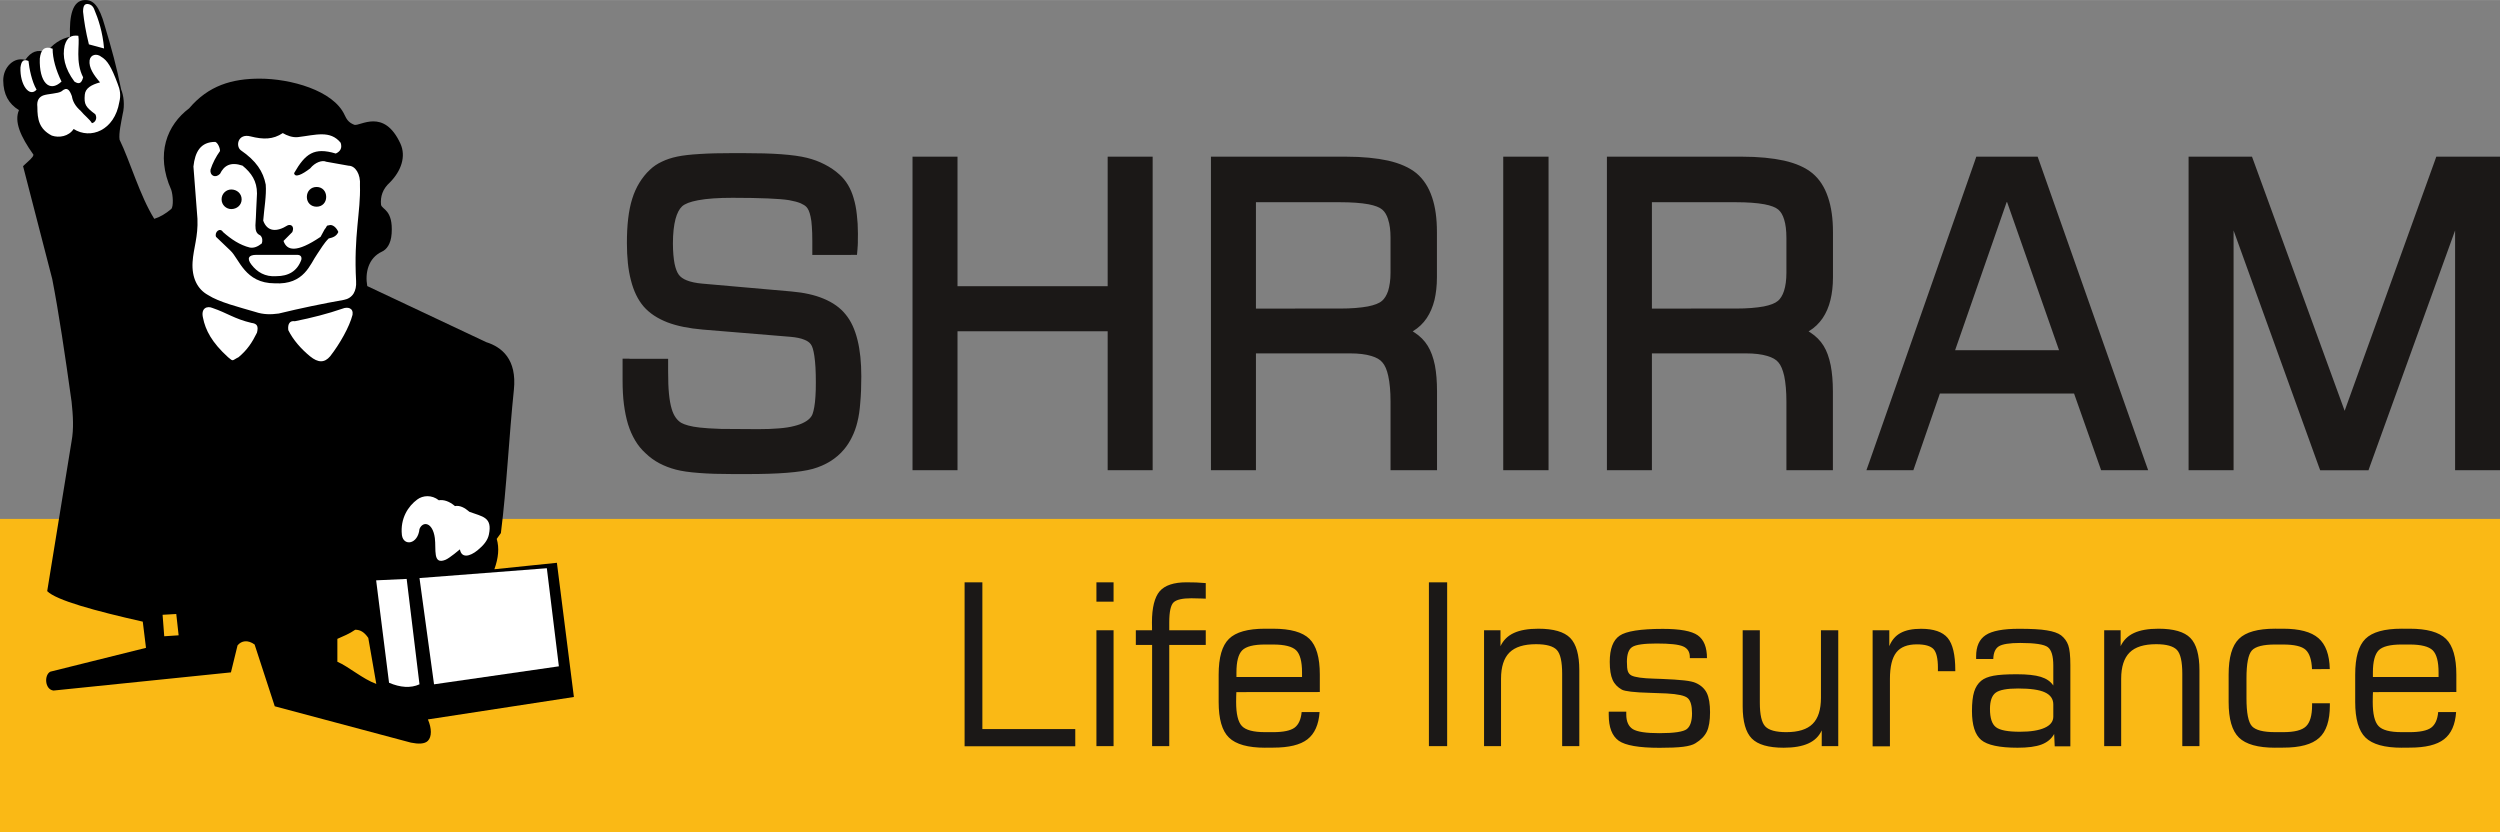 <?xml version="1.0" encoding="UTF-8"?>
<!DOCTYPE svg PUBLIC "-//W3C//DTD SVG 1.1//EN" "http://www.w3.org/Graphics/SVG/1.1/DTD/svg11.dtd">
<!-- Creator: CorelDRAW -->
<svg xmlns="http://www.w3.org/2000/svg" xml:space="preserve" width="8.1in" height="2.697in" version="1.1" style="shape-rendering:geometricPrecision; text-rendering:geometricPrecision; image-rendering:optimizeQuality; fill-rule:evenodd; clip-rule:evenodd"
viewBox="0 0 8100.22 2696.72"
 xmlns:xlink="http://www.w3.org/1999/xlink"
 xmlns:xodm="http://www.corel.com/coreldraw/odm/2003">
 <rect x="0" y="0" width="8100.22" height="2696.72" fill="#808080" stroke="none"/>
 <defs>
  <style type="text/css">
   <![CDATA[
    .fil2 {fill:black}
    .fil1 {fill:#1B1817}
    .fil0 {fill:#FAB915}
    .fil3 {fill:white}
   ]]>
  </style>
 </defs>
 <g id="Layer_x0020_1">
  <g id="_2391570189600">
   <rect class="fil0" x="-0.01" y="1681.11" width="8100.22" height="1015.61"/>
   <g>
    <path class="fil1" d="M6057.76 1494.04l340.49 -971.54 5.11 -15.04 198.78 0.02 5.35 15.04 342.28 971.54 10.44 29.3 -152.41 -0.02 -5.1 -14.53 -82.57 -233.95 -434.77 0 -80.8 233.71 -5.1 14.78 -152.14 0 10.44 -29.3zm277.03 -359.6l336.67 0 -168.2 -479.64 -1.54 -0.02 -166.93 479.66zm-1128.25 366.73l0 -993.69 437.83 0c53.27,0 98.64,4.58 136.09,12.73 39.24,8.92 69.84,22.68 92.01,41.03 22.67,18.86 39.51,44.85 50.46,77.73 10.71,31.35 16.05,68.82 16.05,112.64l0 146.8c0,27.01 -2.81,51.47 -8.15,73.4 -5.35,22.42 -14.02,42.05 -25.24,58.87 -11.73,17.07 -26.26,31.09 -43.83,41.81l-1.79 1.02c1.79,1.02 3.81,2.54 5.61,3.57 18.09,11.73 32.62,26.26 43.08,43.33 10.44,16.82 17.84,37.97 22.94,62.96 4.59,23.96 7.13,51.99 7.13,84.36l0 255.63 -150.6 -0.02 0 -222.49c0,-33.38 -2.54,-60.92 -7.13,-82.82 -4.59,-20.13 -10.71,-34.66 -18.86,-44.1 -7.4,-9.17 -19.63,-15.8 -35.68,-20.65 -18.61,-5.61 -41.53,-8.42 -69.83,-8.42l-304.31 0.02 0 378.46 -145.77 0 0 -22.18zm417.45 -846.12l-271.68 0 0 344.58 271.68 -0.02c36.95,0 67.29,-2.54 90.74,-6.88 21.65,-4.33 36.7,-10.19 45.62,-17.84l0.25 0c8.42,-7.4 15.04,-18.09 19.63,-32.12 5.11,-15.79 7.9,-35.43 7.9,-58.87l0 -113.41c0,-24.22 -2.54,-44.1 -7.4,-59.64l0 0.02c-4.33,-14.28 -10.71,-24.97 -18.86,-31.87 -8.67,-7.4 -23.7,-13.26 -45.37,-17.34 -23.7,-4.31 -54.79,-6.61 -92.51,-6.61l0 0zm-753.36 846.12l0 -993.69 146.8 0 0 1015.86 -146.8 0 0 -22.18zm-947.07 0l0 -993.69 437.86 0c53.27,0 98.64,4.58 136.09,12.73 38.99,8.92 69.59,22.68 92.01,41.03 22.42,18.86 39.51,44.85 50.46,77.73 10.71,31.35 15.79,68.82 15.79,112.64l0 146.8c0,27.01 -2.81,51.47 -7.9,73.4 -5.61,22.42 -14.02,42.05 -25.24,58.87 -11.46,17.07 -26.26,31.09 -43.83,41.81l-1.52 1.02c1.79,1.02 3.81,2.54 5.61,3.57 18.36,11.73 32.62,26.26 43.08,43.33 10.44,16.82 18.09,37.97 23.2,62.96 4.58,23.96 6.88,51.99 6.88,84.36l0 255.63 -150.63 -0.02 0 -222.49c0,-33.38 -2.54,-60.92 -7.4,-82.82 -4.33,-20.13 -10.71,-34.66 -19.11,-44.1 -7.4,-9.17 -19.36,-15.8 -35.43,-20.65 -18.36,-5.61 -41.28,-8.42 -69.83,-8.42l-304.29 0.02 0 378.46 -145.78 0 0 -22.18zm417.46 -846.12l-271.68 0 0 344.58 271.68 -0.02c37.2,0 67.29,-2.54 90.99,-6.88 21.4,-4.33 36.7,-10.19 45.37,-17.84l0.25 0c8.42,-7.4 15.05,-18.09 19.88,-32.12 4.84,-15.79 7.9,-35.43 7.9,-58.87l0 -113.41c0,-24.22 -2.54,-44.1 -7.9,-59.64l0.25 0.02c-4.59,-14.28 -10.71,-24.72 -19.11,-31.87 -8.67,-7.4 -23.45,-13.26 -44.85,-17.34 -23.72,-4.31 -54.81,-6.61 -92.78,-6.61l0 0zm-1384.4 846.12l0 -993.69 145.79 0 0 419.74 486.52 0 0 -419.74 145.78 0 0 1015.86 -145.78 0 0 -450.07 -486.52 0 0 450.09 -145.79 -0.02 0 -22.18zm-916.98 -338.7l125.13 0 0 40.51c0,28.8 0.77,53.27 2.81,73.4 2.04,19.63 4.83,35.43 8.67,48.16 3.31,11.46 7.9,21.15 13.26,28.55 5.11,7.13 10.96,12.74 17.84,16.82l0 0c5.61,3.06 13.26,6.13 22.94,8.67 10.44,2.81 22.94,5.11 37.47,6.63 15.05,1.79 37.97,3.31 69.06,4.33 29.82,0.5 69.58,0.77 119.52,0.77 25.74,0 48.43,-0.77 68.05,-2.54 19.36,-1.52 35.68,-4.08 48.93,-7.65 12.48,-3.06 23.45,-6.88 32.62,-11.98 8.42,-4.33 15.29,-9.69 20.38,-15.8l0 -0.25c2.3,-2.3 4.59,-5.86 6.38,-10.71 2.04,-5.86 4.08,-13.26 5.61,-22.68 1.79,-9.69 3.06,-21.15 3.81,-34.4 1.02,-13 1.27,-28.8 1.27,-46.39 0,-34.91 -1.52,-63.21 -4.83,-84.86 -2.81,-19.11 -6.63,-31.6 -11.46,-37.72 -4.33,-6.13 -11.46,-11.21 -21.65,-15.05 -11.21,-4.58 -26.26,-7.65 -44.6,-9.17l-284.18 -23.44c-44.6,-3.81 -82.57,-11.46 -113.67,-23.2 -32.88,-12.74 -58.62,-29.82 -77.48,-51.47 -18.61,-21.66 -32.37,-49.96 -41.29,-85.14 -8.92,-33.88 -13,-74.17 -13,-120.54 0,-29.05 1.27,-55.31 4.09,-79.01 2.81,-23.97 7.13,-45.37 13,-63.98 5.85,-18.86 13.5,-36.2 23.19,-52 9.69,-15.79 20.9,-30.07 34.66,-42.83l0 0c10.71,-10.19 23.7,-19.11 38.74,-25.99 14.78,-7.13 31.1,-12.48 49.44,-16.32 18.09,-3.81 42.06,-6.63 72.9,-8.42 30.59,-2.04 67.02,-2.81 108.83,-2.81l32.87 0.04c47.41,0 88.18,1.02 122.33,3.56 34.41,2.54 61.94,6.38 82.57,11.46 20.9,5.11 40.27,12.23 57.85,21.4 18.09,9.17 34.16,20.13 48.44,33.14 10.71,9.42 19.63,20.65 27.53,33.64 7.65,12.74 13.76,27.28 18.36,43.33l0 0.25c4.83,15.55 8.15,33.14 10.19,52.25 2.3,18.86 3.57,39.76 3.57,61.67 0,2.3 0,11.46 -0.25,19.11l0 9.94c0,6.37 -0.5,12.48 -1.02,18.09l0 1.52 -1.79 20.38 -144.76 0.04 0 -46.39c0,-17.34 -0.5,-32.62 -1.52,-45.62 -0.77,-13 -2.04,-23.2 -4.09,-31.87 -1.52,-7.9 -3.81,-14.52 -6.13,-20.13 -2.29,-4.84 -4.59,-8.67 -7.4,-11.46 -4.08,-4.33 -10.44,-8.15 -18.86,-11.98 -9.94,-4.08 -22.17,-7.13 -37.2,-9.94 -15.8,-2.54 -38.22,-4.33 -68.56,-5.61 -29.82,-1.27 -68.05,-2.04 -114.43,-2.04 -46.39,0 -83.59,2.54 -111.89,7.9 -25.74,4.83 -42.83,11.46 -52,19.88 -9.17,8.67 -16.05,22.17 -21.15,40.78 -5.35,20.39 -8.42,46.89 -8.42,79.01 0,26.51 2.04,48.68 5.35,66 3.31,15.8 7.9,27.78 13.76,35.68 5.35,7.4 14.03,13.5 25.49,18.09 13.26,5.36 30.07,8.92 50.73,10.71l289.51 25.49 0.02 0.02c40.26,3.56 74.67,11.21 103.22,23.2 30.07,12.48 54.04,29.3 71.36,50.97 17.59,21.15 30.32,48.93 38.74,83.34 8.15,32.61 12.23,71.88 12.23,116.98 0,32.37 -1.02,60.4 -3.31,85.13 -1.8,24.72 -4.84,45.87 -9.42,63.21l0 0.25c-4.09,17.07 -9.94,33.39 -17.34,48.16 -7.13,15.05 -15.79,28.28 -25.99,40.51 -12.48,15.05 -27.53,27.78 -44.6,38.49 -17.07,10.44 -35.68,18.61 -56.33,24.47 -20.38,5.61 -48.68,9.94 -84.36,12.73 -35.18,2.81 -77.99,4.09 -128.19,4.09l-45.87 0c-42.83,0 -79.53,-1.02 -110.35,-3.57 -31.35,-2.29 -56.33,-5.85 -75.44,-10.96 -19.36,-5.11 -37.2,-11.98 -53.52,-20.65 -16.32,-8.67 -30.85,-19.36 -43.83,-31.87 -13.26,-11.98 -24.72,-25.74 -34.16,-41.8 -9.42,-15.8 -17.07,-33.14 -23.2,-52.75 -5.85,-19.36 -10.19,-40.78 -13.25,-64.48 -3.06,-23.7 -4.33,-49.7 -4.33,-77.99l0 -69.84 22.42 0 0 0.52zm5051.57 338.7l0 -993.69 205.42 0 5.36 14.52 294.87 808.92 291.81 -808.92 5.11 -14.52 206.44 0 0 1015.86 -145.53 0 0 -776.8 -275.51 762.55 -5.11 14.52 -156.47 0 -5.35 -14.52 -275.26 -762.55 0 776.82 -145.78 -0.02 0 -22.18z"/>
   </g>
   <g>
    <path class="fil1" d="M7782.16 2422.5c-56.06,0 -95.32,-10.96 -117.75,-32.88 -22.17,-21.65 -33.38,-60.14 -33.38,-115.21l0 -88.95c0,-55.31 10.96,-93.78 33.14,-115.71 22.17,-21.92 61.17,-32.88 117.23,-32.88l25.99 0.02c56.06,0 95.32,10.96 117.75,32.88 22.42,21.92 33.64,60.4 33.64,115.71l0 56.58 -270.15 0.25c-0.25,3.81 -0.25,8.15 -0.5,12.48 -0.25,4.58 -0.25,10.96 -0.25,19.36 0,38.74 6.13,64.73 18.61,77.98 12.23,13.26 37.2,19.89 74.67,19.89l25.99 0.02c33.39,0 56.83,-4.83 70.09,-14.52 13,-9.69 20.65,-26.51 22.67,-50.46l58.12 -0.02c-2.81,40.78 -15.8,70.08 -39.24,88.17 -23.2,18.09 -60.15,27.01 -110.87,27.01l-25.74 0.02 0 0.25zm-93.55 -229.12l212.57 0 0 -14.78c0,-35.18 -6.38,-59.12 -18.86,-71.61 -12.73,-12.48 -37.72,-18.86 -74.92,-18.86l-26.01 -0.02c-37.2,0 -61.94,6.37 -74.42,18.86 -12.23,12.74 -18.61,36.45 -18.61,71.61l0 14.79 0.25 0zm-316.53 229.12c-56.33,0 -95.32,-10.96 -117.75,-32.88 -22.42,-21.92 -33.38,-60.14 -33.38,-115.21l0 -88.95c0,-55.31 10.96,-93.78 33.38,-115.71 22.18,-21.92 61.17,-32.88 116.98,-32.88l25.99 0.02c53.01,0 91.24,10.19 114.68,30.59 23.45,20.38 35.68,53.77 36.7,100.16l-57.6 0.25c-1.27,-30.32 -8.15,-51.22 -20.65,-62.69 -12.48,-11.46 -36.95,-17.07 -72.9,-17.07l-25.97 -0.02c-38.22,0 -63.46,6.37 -75.19,19.11 -11.73,13 -17.59,43.08 -17.59,90.47l0 64.23c0,47.66 5.86,77.99 17.84,90.99 11.98,12.74 36.95,19.11 74.92,19.11l26.03 0.02c36.45,0 61.17,-6.13 74.17,-18.86 13,-12.48 19.63,-35.43 19.63,-68.3l0 -6.37 57.58 -0.02 0 7.13c0,48.94 -11.46,84.11 -34.66,105 -23.2,21.15 -61.94,31.59 -115.96,31.59l-26.26 0.04 0 0.25zm-554.33 -5.1l0 -375.4 53.27 0 0 51.47c9.17,-19.36 23.44,-33.64 43.58,-42.83 19.88,-9.17 46.39,-13.76 79.01,-13.76 49.18,0 83.59,9.94 103.22,29.82 19.63,19.88 29.57,54.79 29.57,104.74l0 245.94 -55.56 0 0 -234.22c0,-39.24 -5.61,-64.98 -17.34,-77.49 -11.73,-12.23 -33.89,-18.61 -67.29,-18.61 -39.24,0 -68.05,8.92 -86.14,27.01 -18.09,18.09 -27.28,46.39 -27.28,85.13l0 218.16 -55.04 0.02zm-162.07 -39.49c-8.67,15.8 -22.18,27.01 -40.79,34.16 -18.86,7.13 -44.6,10.44 -77.73,10.44 -58.62,0 -98.12,-8.42 -118,-25.24 -19.88,-16.82 -29.82,-47.91 -29.82,-93.53 0,-26.51 2.29,-47.14 6.88,-62.19 4.58,-15.05 12.23,-27.01 22.94,-35.93 9.17,-7.65 22.42,-13 39.76,-16.32 17.59,-3.31 42.55,-4.83 75.44,-4.83 33.88,0 59.89,2.81 77.98,8.42 18.09,5.61 31.6,14.78 40.51,28.03l0 -64.73c0,-30.59 -5.85,-50.46 -17.84,-59.64 -11.98,-8.92 -41.81,-13.5 -89.45,-13.5 -34.66,0 -57.85,3.81 -69.32,10.96 -11.21,7.13 -17.34,20.9 -17.84,41.03l-55.58 -0.02 0 -8.67c0,-32.11 10.19,-55.06 31.09,-68.81 20.9,-13.76 56.58,-20.39 107.56,-20.39 39.76,0 69.84,1.52 90.47,5.11 20.65,3.31 36.2,8.67 46.12,16.05 10.96,8.67 18.61,19.11 23.2,31.87 4.58,12.74 6.88,34.16 6.88,64.98l0 262.76 -50.71 0.02 -1.77 -40.01zm-2.81 -56.08l0 -39.51c0,-17.84 -9.17,-30.85 -27.28,-39.24 -18.09,-8.42 -47.14,-12.48 -86.65,-12.48 -36.45,0 -60.66,4.58 -72.9,13.76 -12.23,9.17 -18.36,26.76 -18.36,52.49 0,29.57 6.38,49.18 19.36,59.12 13,9.94 38.74,14.78 77.73,14.78 34.91,0 61.42,-4.33 80.03,-12.74 18.9,-8.4 28.07,-20.63 28.07,-36.18l0 0zm-585.4 95.58l0 -375.4 54.02 0 0 51.47c7.9,-19.63 20.13,-33.89 36.7,-42.83 16.82,-9.17 38.74,-13.51 66.27,-13.51 41.04,0 69.59,9.94 86.14,29.57 16.57,19.88 24.72,54.79 24.72,104.99l0 2.81 -56.31 0 0 -11.21c0,-29.82 -4.83,-50.21 -14.28,-60.4 -9.69,-10.19 -27.53,-15.3 -53.77,-15.3 -30.84,0 -53.02,8.67 -66.77,26.26 -13.76,17.59 -20.65,46.12 -20.65,85.88l0 218.16 -56.06 0 0 -0.52zm-111.37 -375.4l0 375.42 -53.54 -0.02 0 -50.97c-8.92,19.11 -23.2,33.13 -43.58,42.31 -20.13,9.17 -46.89,13.76 -79.78,13.76 -49.18,0 -83.59,-9.94 -103.22,-29.83 -19.63,-19.88 -29.57,-54.79 -29.57,-104.24l0 -246.46 55.58 0.04 0 234.47c0,38.99 5.85,64.73 17.59,76.96 11.46,12.24 34.41,18.61 68.05,18.61 38.99,0 67.55,-8.92 85.38,-26.76 18.09,-17.84 27.01,-46.12 27.01,-84.86l0 -218.41 56.08 -0.02zm-743.19 263.78l56.33 0 0 8.67c0,22.94 7.13,38.99 21.4,47.91 14.28,8.67 42.83,13 85.89,13 48.16,0 77.98,-4.59 88.95,-13.26 11.21,-8.92 16.82,-25.74 16.82,-50.97 0,-24.46 -4.59,-41.03 -13.76,-49.18 -9.17,-8.42 -32.12,-13.25 -68.56,-15.29 -13.76,-0.77 -31.87,-1.27 -55.06,-2.04 -50.2,-1.27 -80.28,-5.11 -89.71,-10.19 -14.28,-7.9 -24.47,-18.61 -30.33,-32.12 -6.13,-13.5 -9.17,-32.88 -9.17,-58.35 0,-41.53 10.71,-69.84 31.87,-84.36 21.15,-14.78 67.79,-22.17 139.92,-22.17 55.81,0 93.53,6.88 113.41,20.9 19.88,14.03 29.82,38.74 29.82,73.9l-55.56 0 0 -3.57c0,-16.57 -7.13,-28.03 -21.65,-34.4 -14.53,-6.38 -43.08,-9.42 -85.88,-9.42 -41.54,0 -67.79,3.81 -79.26,11.46 -11.46,7.4 -17.07,23.45 -17.07,47.66 0,14.78 1.02,24.97 3.07,30.84 2.29,6.13 5.85,10.44 11.46,13.51 11.21,5.85 35.93,9.42 74.17,10.44 9.69,0.25 17.34,0.5 22.68,0.77 31.34,1.27 56.06,2.81 73.9,4.83 18.09,2.04 30.59,4.83 38.22,8.42 16.57,7.4 28.55,18.61 35.43,32.62 6.88,14.28 10.44,34.91 10.44,62.19 0,27.53 -3.56,48.68 -10.44,62.69 -6.88,14.28 -19.11,27.01 -37.2,37.97 -8.15,5.11 -21.4,8.92 -39.51,11.21 -18.36,2.3 -43.83,3.31 -76.46,3.31 -66.52,0 -110.6,-7.65 -132.28,-22.94 -21.65,-15.55 -32.37,-43.33 -32.37,-83.84l0 -10.19 0.5 0zm-404.45 111.62l0 -375.4 53.27 0 0 51.47c9.17,-19.36 23.45,-33.64 43.58,-42.83 19.88,-9.17 46.39,-13.76 79.01,-13.76 49.18,0 83.59,9.94 103.22,29.82 19.63,19.88 29.57,54.79 29.57,104.74l0 245.94 -55.58 0 0 -234.22c0,-39.24 -5.61,-64.98 -17.34,-77.49 -11.46,-12.23 -33.88,-18.61 -67.29,-18.61 -39.24,0 -67.8,8.92 -86.14,27.01 -18.09,18.09 -27.28,46.39 -27.28,85.13l0 218.16 -55.02 0.02zm-178.66 -530.87l59.12 0 0 530.87 -59.12 0 0 -530.87zm-530.11 535.97c-56.06,0 -95.32,-10.96 -117.75,-32.88 -22.42,-21.65 -33.39,-60.14 -33.39,-115.21l0 -88.95c0,-55.31 10.96,-93.78 33.39,-115.71 22.17,-21.92 61.16,-32.88 116.98,-32.88l26.01 0.02c56.06,0 95.32,10.96 117.75,32.88 22.42,21.92 33.64,60.4 33.64,115.71l0 56.58 -270.4 0.25c-0.25,3.81 -0.25,8.15 -0.5,12.48 0,4.58 -0.25,10.96 -0.25,19.36 0,38.74 6.13,64.73 18.61,77.98 12.48,13.26 37.47,19.89 74.92,19.89l25.99 0.02c33.39,0 56.58,-4.83 69.84,-14.52 13,-9.69 20.65,-26.51 22.94,-50.46l58.08 -0.02c-2.81,40.78 -16.05,70.08 -39.24,88.17 -23.2,18.09 -60.14,27.01 -110.87,27.01l-25.74 0.02 0 0.25zm-93.53 -229.12l212.55 0 0 -14.78c0,-35.18 -6.37,-59.12 -18.86,-71.61 -12.74,-12.48 -37.72,-18.86 -74.92,-18.86l-25.99 -0.02c-37.2,0 -61.67,6.37 -74.17,18.86 -12.48,12.74 -18.61,36.45 -18.61,71.61l0 14.79zm-325.97 -103.99l0 -47.41 52.5 0.02c0,-2.81 0,-6.13 0,-9.94 -0.25,-3.57 -0.25,-8.67 -0.25,-15.3 0,-47.91 8.42,-81.55 24.97,-101.18 16.82,-19.36 45.87,-29.05 87.15,-29.05 10.71,0 21.15,0.25 31.35,0.5 10.19,0.5 20.38,1.27 30.85,2.04l0 50.46c-3.07,-0.25 -7.4,-0.5 -12.74,-0.5 -16.57,-0.5 -27.78,-0.77 -33.89,-0.77 -28.8,0 -47.91,4.33 -57.35,13 -9.42,8.67 -14.28,30.33 -14.28,65.25l0 25.49 118.27 0 0 47.41 -118.27 -0.02 0 328.01 -55.54 0 0 -328.01 -52.77 0 0 0zm-127.68 -47.39l55.56 0 0 375.42 -55.56 -0.02 0 -375.4zm0 -155.47l55.56 0 0 62.69 -55.56 0 0 -62.69zm-427.14 530.87l0 -530.87 57.6 0 0 475.58 301 0 0 55.56 -358.6 0 0 -0.27z"/>
   </g>
   <path class="fil2" d="M1859.46 2258.11l-55.06 -434.79 -202.61 20.9c13.26,-36.95 16.32,-68.81 7.65,-98.37l13.5 -18.86c18.61,-146.55 26.26,-312.71 42.05,-463.84 10.44,-99.66 -39.51,-138.9 -89.45,-154.7l-385.61 -181.71c-7.65,-42.31 3.06,-90.99 47.66,-111.62 14.53,-6.63 29.05,-23.96 31.35,-58.62 5.1,-77.48 -31.35,-77.48 -34.41,-93.28 -2.54,-26.76 5.35,-51.22 28.55,-72.13 37.2,-37.47 53.02,-84.86 34.41,-125.65 -53.52,-116.72 -130.75,-55.81 -149.34,-61.17 -21.4,-8.15 -26.26,-21.4 -31.6,-31.87 -36.7,-80.03 -175.85,-117.74 -274.99,-117.74 -89.72,0 -165.91,22.17 -228.62,96.07 -71.36,53.52 -110.35,147.3 -58.1,264.3 5.61,16.32 7.9,53.52 0,61.94 -18.36,15.55 -36.7,26.26 -55.06,31.87 -46.64,-74.67 -78.51,-187.06 -112.39,-256.4 -3.06,-20.9 5.1,-55.81 9.94,-82.32 7.65,-29.57 3.06,-61.67 -4.84,-80.28 -13.5,-69.32 -31.86,-135.84 -52.75,-205.42 -18.36,-66.77 -37.72,-85.63 -65.75,-84.36 -38.74,1.79 -49.96,49.43 -47.14,119.02 -29.3,5.36 -57.35,24.22 -76.21,50.73 -29.05,-11.21 -50.21,-2.81 -68.56,23.96 -19.63,-4.83 -36.2,0.5 -49.7,13.26 -14.53,13.76 -21.92,33.38 -21.92,53.27 0.5,45.37 17.34,75.69 50.97,96.34 -16.05,36.95 4.83,85.38 46.89,144.26 0,5.11 -5.11,10.19 -10.19,15.55l-23.44 21.65 94.55 365.73c20.9,107.04 41.53,245.69 62.69,397.59 4.84,45.37 7.4,87.67 0,127.94l-79.01 485.76c29.05,29.57 154.95,63.98 309.65,98.89l10.44 84.86 -309.92 77.21c-20.65,10.71 -18.09,58.1 10.44,61.17l574.71 -58.88 21.4 -87.42c12.73,-15.8 33.88,-18.61 55.31,-2.81l65.25 200.07 441.17 117.75c23.7,4.83 44.6,4.83 55.06,-5.86 12.73,-13 12.73,-40.01 0,-69.31l473.01 -72.67zm-1327.32 -196.75l-5.35 -69.59 44.35 -2.54 7.65 69.06 -46.64 3.07zm560.96 82.57l0 -74.17c18.86,-8.42 39.51,-16.57 57.85,-29.57 16.57,0 29.57,7.9 42.31,26.51l25.99 149.11c-44.35,-16.05 -88.95,-55.81 -126.15,-71.88z"/>
   <g>
    <path class="fil3" d="M1025.8 605.6c18.36,0 31.09,13.5 31.09,32.37 0,18.09 -12.73,31.59 -31.09,31.59 -18.36,0 -31.59,-13.25 -31.59,-31.59 0,-18.86 13.26,-32.37 31.59,-32.37l0 0zm-214.07 -163.87c41.53,10.44 72.9,10.44 104.49,-10.71 13.26,7.9 31.35,15.05 49.44,13 56.33,-6.63 104.24,-23.44 138.13,18.36 5.11,16.32 0,27.53 -15.8,34.91 -70.08,-21.15 -98.63,0 -135.07,63.46 2.3,15.8 25.49,5.11 52,-15.29 15.79,-19.63 39.24,-27.78 51.99,-21.66l72.9 13c20.9,0 39.24,26.51 36.45,63.71 2.81,84.86 -20.65,162.1 -12.48,310.17 1.02,17.07 -2.04,29.57 -7.9,39.76 -6.63,11.21 -18.36,18.61 -31.35,20.9 -70.34,12.48 -141.19,27.28 -211.53,44.35 -25.74,3.56 -49.7,3.56 -75.44,-5.11 -52.49,-15.55 -117.22,-31.34 -153.92,-55.06 -34.16,-18.86 -52.75,-56.06 -49.7,-106.54 2.81,-45.12 18.36,-82.07 15.79,-140.42l-13 -169.23c5.11,-47.91 23.44,-79.77 70.59,-79.77 7.65,2.29 15.55,18.61 15.55,29.57 -13,18.09 -23.97,38.99 -30.85,60.4 -2.81,19.11 15.55,29.05 30.85,13.5 13,-26.51 33.88,-39.76 72.9,-26.51 28.8,23.7 46.89,49.96 46.89,90.22 -2.54,39.51 -2.54,66.27 -5.1,103.22 0,16.32 2.54,26.76 15.55,32.37 7.9,7.13 7.9,18.09 5.1,26.26 -13,10.44 -25.99,15.8 -38.99,13.26 -31.87,-7.9 -60.14,-26.76 -86.65,-50.21 -9.94,-16.05 -28.28,0 -22.67,15.55l46.89 44.85c28.28,26.51 46.89,105.76 143.24,105.76 96.34,5.61 114.69,-62.95 137.88,-95.05 10.96,-15.8 21.15,-34.41 36.95,-50.2 15.3,-3.31 25.74,-8.15 31.35,-21.15 -5.61,-13.51 -18.86,-26.51 -31.35,-21.4 -8.15,0 -5.61,5.35 -13.25,13.26l-13 23.96c-78.51,53.02 -109.33,44.85 -120.04,13.26l28.55 -28.8c7.9,-19.11 -5.11,-26.51 -15.8,-21.4 -33.89,21.4 -65.25,21.4 -78.51,-15.55 2.81,-37.47 10.96,-82.32 8.15,-116.73 -8.15,-42.56 -31.09,-77.21 -80.8,-111.37 -17.59,-13.54 -9.44,-55.6 31.59,-44.89l0 0zm-62.44 172.04c18.36,0 33.64,13.26 33.64,31.87 0,18.61 -15.29,31.59 -33.64,31.59 -16.05,0 -31.34,-13 -31.34,-31.59 -0.02,-18.63 15.28,-31.87 31.34,-31.87l0 0zm80.78 211.78l132.79 0c10.71,0 15.55,5.85 13.51,15.79 -13.51,37.47 -42.06,53.27 -81.05,53.27 -36.45,2.81 -62.44,-13.51 -80.53,-37.2 -16.32,-20.9 -8.42,-31.86 15.28,-31.86l0 0zm125.15 215.09c55.06,-10.96 107.28,-24.47 153.68,-40.51 18.09,-7.4 36.7,-2.29 33.38,19.63 -9.94,38.99 -41.53,94.8 -72.63,134.56 -18.09,21.4 -38.74,21.4 -64.98,0 -28.55,-23.44 -54.79,-52.75 -70.59,-84.86 -2.56,-21.17 5.84,-31.37 21.14,-28.82l0 0zm-140.69 5.36c-55.06,-13.01 -78.51,-32.12 -125.65,-48.16 -17.59,-7.9 -38.74,0 -31.09,31.87 7.9,39.76 28.55,79.78 81.05,127.44 18.09,15.8 13,10.19 34.16,0 28.55,-23.97 44.1,-47.91 59.64,-79.53 5.34,-21.42 0.25,-29.32 -18.11,-31.61l0 0zm-526.53 -902.45c-10.44,-41.81 -15.79,-76.46 -18.86,-105.76 0,-17.84 4.08,-26.26 16.05,-24.97 8.92,1.02 16.05,7.13 19.36,15.3 14.28,33.63 28.28,76.21 32.61,128.71l-49.16 -13.28zm-34.16 -27.78c-22.94,-2.81 -36.45,4.58 -44.35,31.59 -7.9,34.41 0,74.42 31.6,116.73 15.79,10.44 23.44,4.83 28.28,-13.76 -25.97,-50.21 -10.42,-105.26 -15.53,-134.57l0 0zm-83.34 41.79c-28.8,-10.19 -38.49,5.85 -41.53,32.11 -2.54,76.71 31.09,111.62 70.34,74.42 -18.34,-37.47 -28.8,-74.42 -28.8,-106.54l0 0zm-78.23 39.76c-18.09,-7.65 -23.45,2.81 -25.99,21.4 -2.04,55.81 28.8,97.87 52.25,71.61 -15.57,-26.24 -23.72,-68.55 -26.26,-93.01l0 0zm107.04 98.39c18.09,-15.8 25.74,-5.36 33.64,15.79 2.54,16.05 10.19,31.6 28.8,47.91 10.19,13 28.55,26.51 36.2,39.51 10.96,-2.29 18.09,-15.8 10.96,-28.8 -31.87,-23.96 -36.95,-31.87 -34.16,-63.71 2.04,-20.9 20.9,-31.86 49.43,-39.76 -20.65,-23.7 -36.7,-47.66 -33.88,-71.1 2.54,-18.86 23.19,-24.22 38.99,-10.96 18.36,10.96 31.59,31.59 52.25,87.43 7.65,18.61 10.44,36.95 5.11,58.35 -15.55,92.76 -93.78,122.08 -148.07,87.43 -16.05,24.22 -47.14,29.3 -70.59,21.4 -41.53,-21.4 -46.89,-53.02 -46.89,-92.51 -2.54,-21.65 5.61,-32.12 18.36,-37.47 15.76,-5.87 48.89,-5.87 59.86,-13.5l0 0zm1159.87 1577.07l412.62 -31.86 38.99 317.81 -404.47 58.35 -47.14 -344.3zm-140.42 7.38l98.89 -4.59 41.54 341.51c-28.55,13.01 -62.44,10.44 -98.64,-5.1l-41.79 -331.82zm83.34 -147.55c-5.61,-53.27 20.65,-93.03 49.96,-114.44 17.84,-13.25 46.39,-16.05 69.84,2.54 15.29,-2.54 33.89,3.06 52.25,18.86 15.8,-3.06 31.35,5.11 46.89,18.61 42.05,15.8 75.19,16.57 62.96,73.9 -4.09,19.36 -17.84,35.18 -36.7,50.73 -25.74,20.9 -52.25,25.99 -57.08,-3.06 0,0 -33.64,28.8 -47.41,34.16 -41.53,16.32 -29.05,-34.41 -33.88,-70.86 -6.88,-51.23 -38.74,-55.81 -49.7,-29.3 -5.11,50.46 -51.23,56.06 -56.83,20.9 -0.02,-0.27 -0.27,-2.04 -0.27,-2.04z"/>
   </g>
  </g>
 </g>
</svg>
